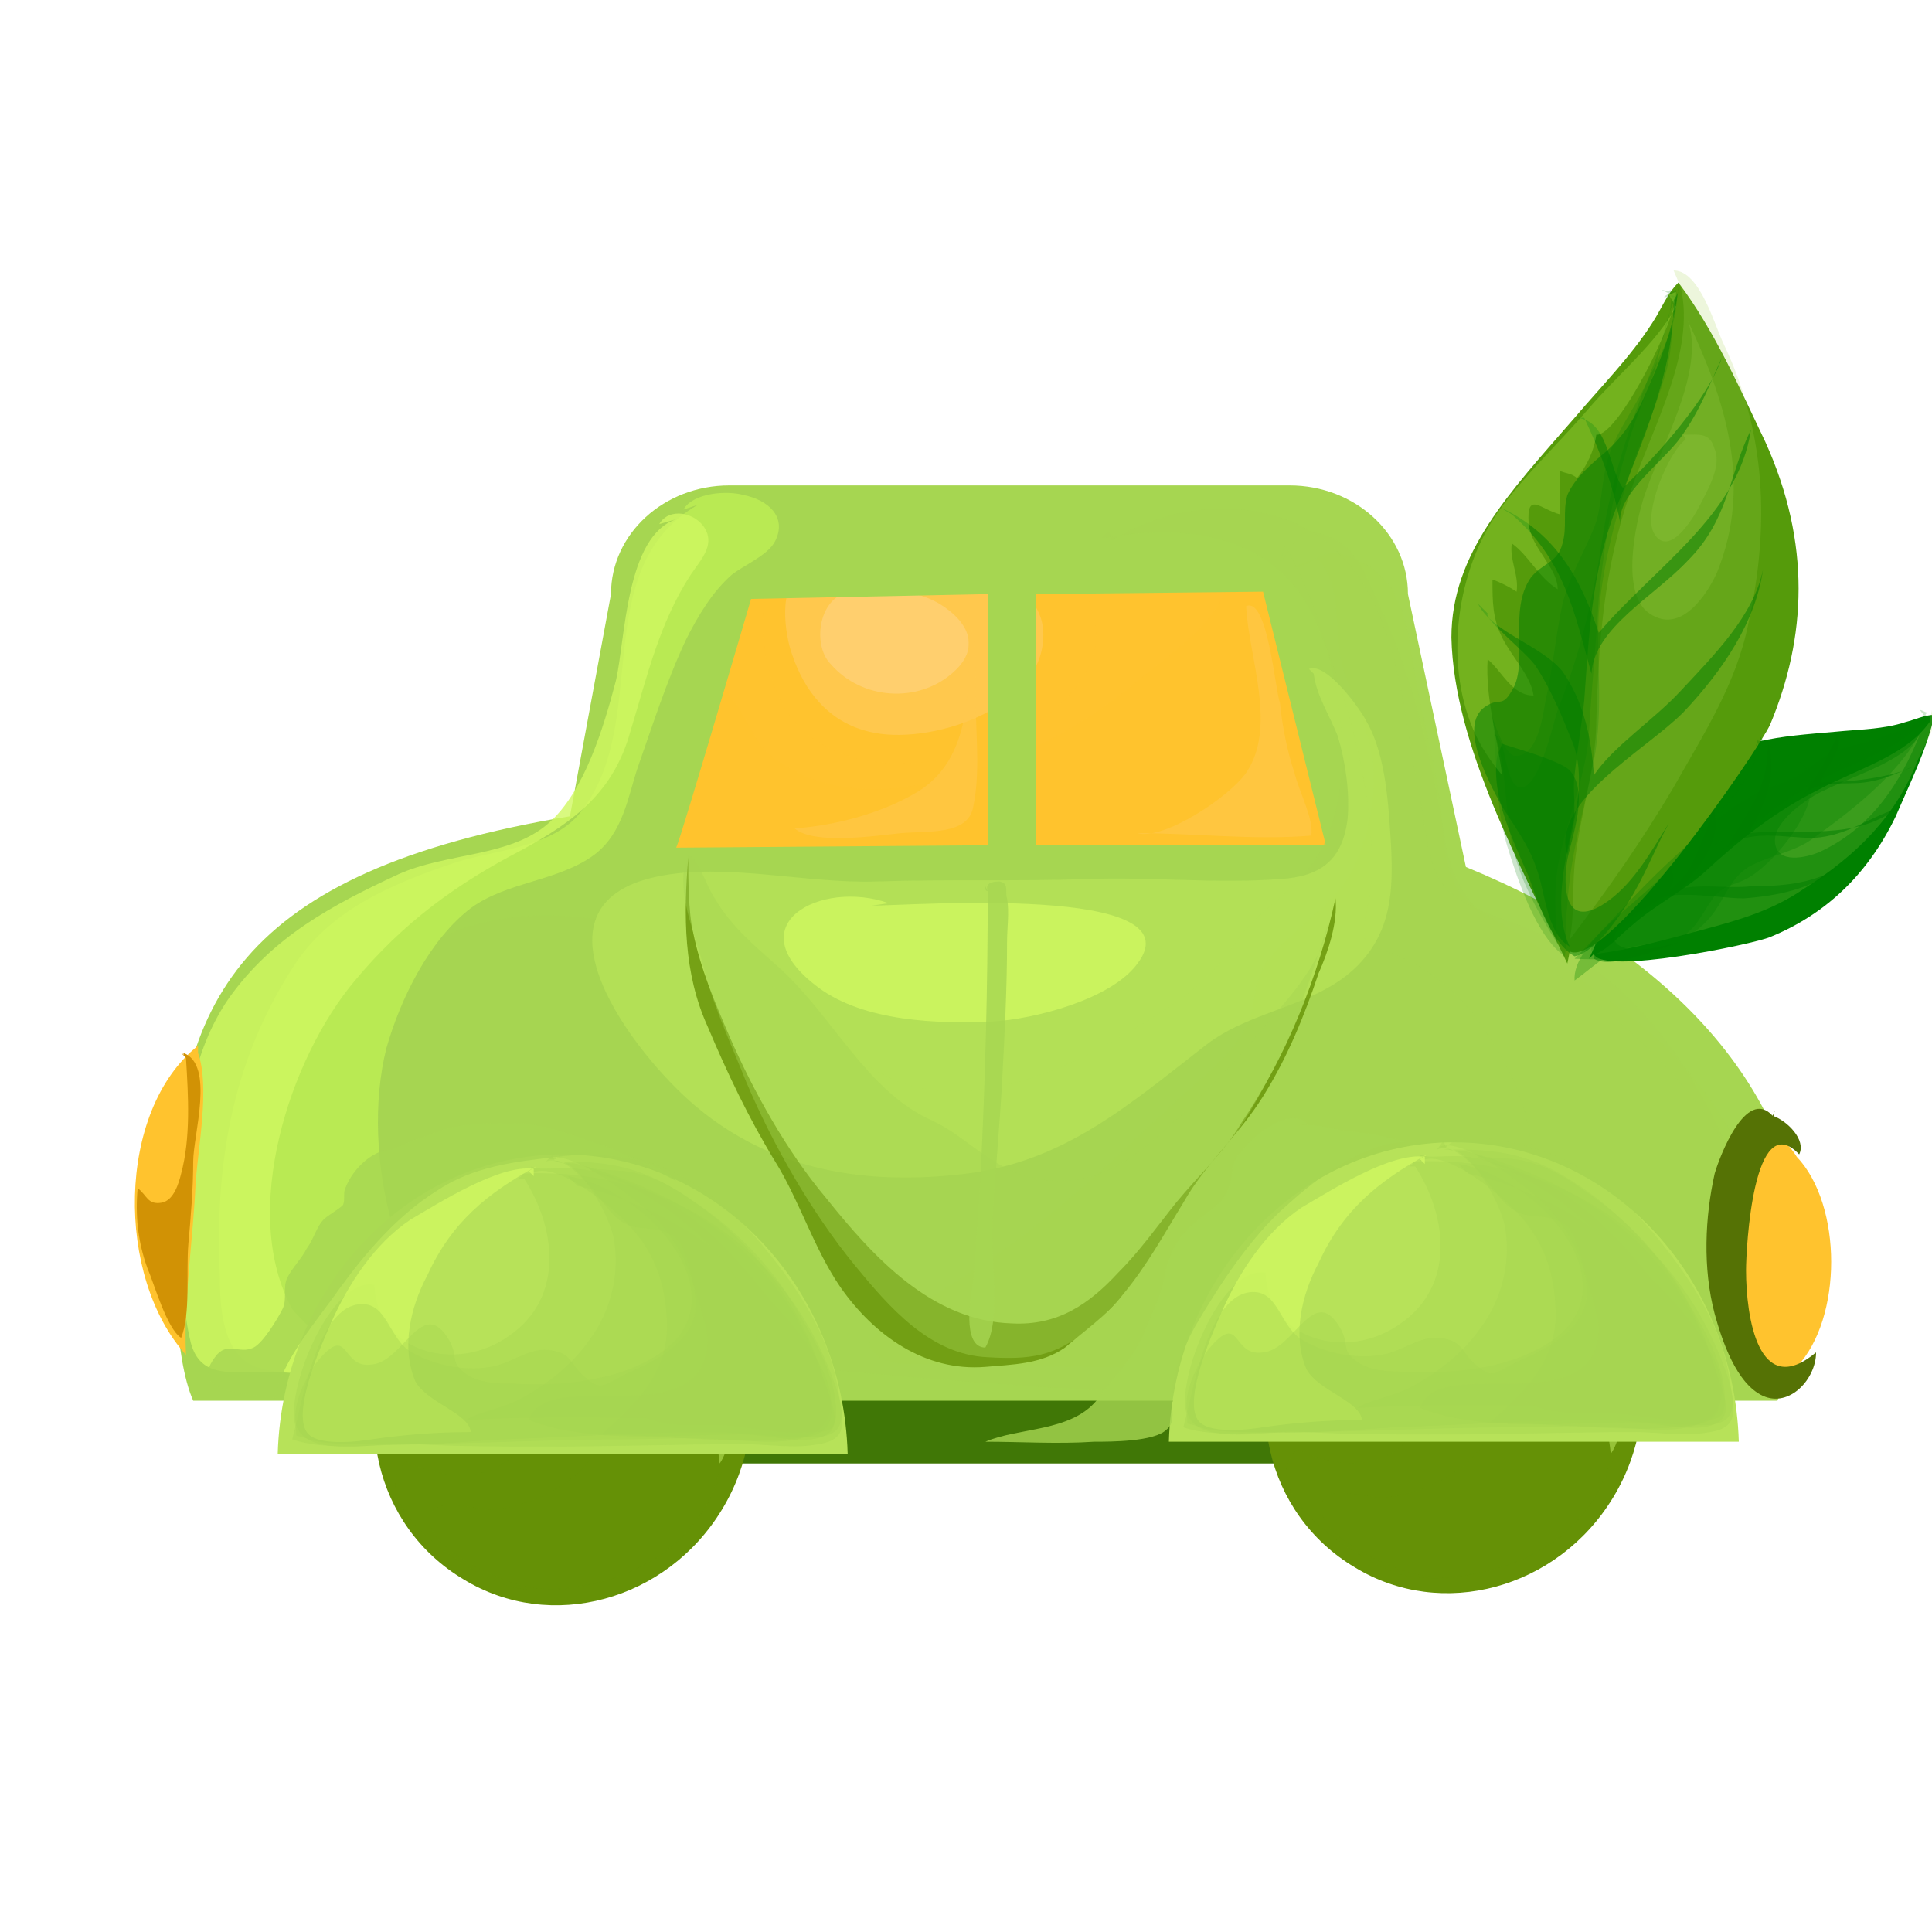 <svg xmlns="http://www.w3.org/2000/svg" xmlns:xlink="http://www.w3.org/1999/xlink" id="l1" x="0px" y="0px" viewBox="0 0 80 80" style="enable-background:new 0 0 80 80;" xml:space="preserve"><style type="text/css">	.st0{fill:#FFC32E;}	.st1{opacity:0.3;fill:#FFC32E;}	.st2{opacity:0.4;fill:#FFC32E;}	.st3{fill:#FFC84D;}	.st4{fill:#FFCF6E;}	.st5{fill:#407706;}	.st6{fill:#A6D651;}	.st7{opacity:0.5;fill:#A6D651;}	.st8{opacity:0.4;fill:#A6D651;}	.st9{opacity:0.8;fill:#BEEF54;}	.st10{opacity:0.8;fill:#CFF761;}	.st11{opacity:0.3;fill:#CFF761;}	.st12{fill:#659106;}	.st13{opacity:0.4;fill:#659106;}	.st14{opacity:0.6;fill:#B7E259;}	.st15{fill:#B7E259;}	.st16{opacity:0.6;fill:#FFC84D;}	.st17{opacity:0.8;fill:#659106;}	.st18{opacity:0.8;fill:#A6D651;}	.st19{fill:#D19205;}	.st20{fill:#557205;}	.st21{fill:#008000;}	.st22{opacity:0.2;fill:#A6D651;}	.st23{opacity:0.2;fill:#007D00;}	.st24{opacity:0.5;fill:#007D00;}	.st25{fill:#559B0B;}	.st26{opacity:0.3;fill:#008000;}	.st27{opacity:0.3;fill:#B7E84B;}</style><g>	<g>		<g>			<path class="st0" d="M56.5,33.1c0,2.5-2,4.5-4.5,4.5H31.3c-2.5,0-4.5-2-4.5-4.5v-5.7c0-2.5,2-4.5,4.5-4.5H52c2.5,0,4.5,2,4.5,4.5    V33.1z"></path>			<path class="st1" d="M50.9,23.6c0.1,1.8-2.6,3.6-3.8,4.6c-2.3,1.9-4.6,3.1-7.4,3.9c-2.7,0.8-5.7,1-8-1c-0.7-0.7-1.4-3.1-2.6-2.9    c-1.3,0.3-1.4,2.5-1.4,3.5c0,1.4,0.1,2.8,1.2,3.8c1.2,1.1,2.9,1.1,4.4,1.1c2,0,3.9,0,5.9-0.1c1.7-0.1,3.4-0.1,5.1-0.1    c1.5,0.1,3.3,0.2,4.7-0.1c2.5-0.5,5.1-1.3,5.8-4c0.6-2.1,0.8-4.8-0.3-6.7C54.1,24.7,52.1,23.2,50.9,23.6L50.9,23.6z"></path>			<path class="st2" d="M32.2,23.8c-0.1-0.1,0-0.2-0.2-0.1c-0.8,1.9-0.4,4.7,1,6.3c1.9,2,5.2,1.9,7.6,1c1.8-0.6,3.9-1.8,4.6-3.7    c0.5-1.2-0.1-1.9-0.2-2.9c2-0.7,5-1,7-0.2c3,1.1,2.8,5.2,2.7,7.9c-0.1,2.7-1.5,5.1-4.4,5.5c-3,0.5-5.9-0.2-8.9,0.1    c-2.8,0.3-5.3,0.2-8,0c-2-0.2-4.2-0.3-5.1-2.4c-1-2.3-1.1-5.7-0.2-8c0.4-1,1.1-1.7,2-2.3c0.4-0.3,1.8-1.2,1.8-1.1L32.2,23.8z"></path>			<path class="st3" d="M33.2,23.8c-1,0.4-0.7,2.5-0.4,3.3c0.5,1.5,1.5,2.8,3.2,3.2c2.4,0.6,7.1-0.9,7.2-3.9c0.1-2.5-3.2-2.9-5-3    c-0.9-0.1-4.6-0.6-5.1,0.4H33.2z"></path>			<path class="st4" d="M35.3,24.5c-1.4,0.1-1.7,2.2-0.9,3c1.3,1.5,3.6,1.6,5,0.4c1.2-1,0.8-2.1-0.5-2.9c-1.4-0.8-2.5-0.4-3.9-0.3    L35.3,24.5z"></path>		</g>		<path class="st5" d="M64.1,56.1c0,2.5-2,4.5-4.5,4.5H23.8c-2.5,0-4.5-2-4.5-4.5v-6.3c0-2.5,2-4.5,4.5-4.5h35.8   c2.5,0,4.5,2,4.5,4.5V56.1z"></path>		<path class="st6" d="M60.7,35.9l-2.4-11.3c0-2.5-2.2-4.5-4.9-4.5H30.2c-2.7,0-4.9,2-4.9,4.5l-1.7,9.2C9.8,36.1,7.2,41.6,7.2,50.3   c0,2,0,5.9,0.8,7.7h65.6c0.7-1.8,1.1-3.7,1.1-5.6C74.6,45.1,69,39.3,60.7,35.9z M31.1,24.8l9.8-0.2v10.4L28,35.1   C28.2,34.7,31.1,24.8,31.1,24.8z M42.9,35V24.6l9.4-0.1L54.9,35L42.9,35z"></path>		<path class="st7" d="M54.5,23.1c0.9,0.9,0.8,2.1,0.9,3.3c0.1,1.6,0.8,2.6,1.2,4c0.6,1.8,0.2,4.1-0.7,5.8c-0.9,1.5-2.5,2.3-3.5,3.7   c-0.5,0.8-0.4,1.6-0.7,2.4c-0.5,1.2-1.8,2.2-2.8,3.1c-2.6,2.4-5,4.8-8,6.8c-1.3,0.9-2.7,1.7-4,2.6c-0.8,0.6-1.3,0.8-0.5,1.4   c0.8,0.5,2.6,0.2,3.5,0.3c1.5,0,2.9,0.1,4.4,0.1c2.8,0,5.6,0.2,8.4,0.2c4.5,0,8.9-0.1,13.4-0.3c3.6-0.2,6.9-0.6,7-4.9   c0.1-3.5-3.1-7.7-5.8-9.7c-1.4-1-2.8-2.1-4.2-3.1c-0.8-0.5-2-1.1-2.6-1.8c-0.8-1-0.7-2.8-0.9-4c-0.3-1.9-0.8-3.7-1.1-5.6   c-0.2-1.3-0.4-2.9-1.6-3.8c-0.4-0.3-1.2-0.7-1.7-0.7c-0.7,0-1,0.6-1.7,0.6L54.5,23.1z"></path>		<path class="st8" d="M53.2,22.6C55.2,26,57,33,53.9,36.3c-1,1.1-2,1.6-2.8,2.8c-1,1.6-2.9,2.8-4.5,3.7c-2.5,1.5-5.8,2.9-8.7,2.2   c-2.4-0.6-3.3-2.3-5.1-3.6c-3.7-2.8-10.1-4.7-14.5-2.6c-4.1,2-9.9,8.7-6.2,13.3c2.2,2.8,7.1,2.9,10.3,3.1   c4.3,0.4,8.5,1.2,12.8,1.6c7.6,0.7,15.3,1.2,23,0.8c4.2-0.2,10.8,0,13.5-4c2.7-4.1-2.1-9.1-4.9-11.5c-2.5-2.2-6.3-3.6-6.9-7   c-0.6-3.5-1.3-6.9-2.8-10.1c-0.5-1-0.8-2.2-1.9-2.7c-1.6-0.8-1.5,0.3-2.2,1L53.2,22.6z"></path>		<path class="st8" d="M45.6,22.3c3.6-0.7,7.4-0.1,8.9,3.5c1.3,3,2.4,7.1,2.3,10.4c0,0.7-0.2,1.4-0.3,2c0,1-0.1,0.8,0.9,1.2   c2.6,0.9,4,2.8,5.2,5.2c1,2.1,1,4.1,0.6,6.4c-0.3,1.7-1.4,2.6-1.9,4c0,0.1-0.3,0.3-0.4,0.4c0.8,1,3.7,0.8,4.9,0.9   c1.3,0.1,2.8,0.4,4.1,0.1c4.3-0.7,2.7-6.8,1.4-9.4c-1.8-3.8-4-6.5-7.7-8.4c-1-0.5-2.8-0.9-3.6-1.7c-0.9-0.8-1-2.8-1.2-3.9   c-0.8-3.7-0.8-8.4-4.2-10.8c-2.5-1.7-6.1-1.4-8.6,0.2c0-0.1,0-0.3-0.1-0.4L45.6,22.3z"></path>		<path class="st9" d="M28.9,20.9c-4.7,2.7-1.8,9.2-5,12.9c-1.2,1.3-3.4,1.4-5,1.9c-2.7,0.9-5.3,2-6.8,4.4c-2.5,3.9-3.2,8.1-3,12.7   c0,1.3,0.1,3.3,1.5,3.8c1.3,0.5,3.5,0.1,4.9,0.1c1.6,0,3.3-0.1,4.8,0.2c-3.9-2.6-5.4-9.1-4.3-13.5c0.6-2.1,1.8-4.5,3.5-5.8   c1.5-1.1,3.6-1.1,5.1-2.2c1.2-0.9,1.4-2.4,1.8-3.6c0.6-1.7,1.2-3.6,2-5.3c0.5-1,1.1-2,1.9-2.7c0.5-0.4,1.5-0.8,1.8-1.4   c0.5-1-0.3-1.7-1.3-1.9c-0.7-0.2-2.1-0.1-2.5,0.6L28.9,20.9z"></path>		<path class="st10" d="M28,21.5c-2.1,0.7-2.1,5-2.5,6.7c-0.5,1.9-1.3,4.6-2.8,5.9c-1.6,1.4-4.2,1.2-6.2,2.1c-2.8,1.3-5.2,2.6-7,5.1   c-1.6,2.3-1.9,5.1-1.9,7.8c0,2.1-0.2,4.5,0.3,6.5c0.4,1.5,1.7,1.2,3.2,1.2c0.7,0,2.2,0.3,2.4-0.7c0.1-0.5-1.1-1.5-1.4-1.9   c-2.2-4-0.1-10.4,2.6-13.6c2-2.4,4.2-4,6.9-5.4c2.2-1.2,3.8-2.4,4.5-4.9c0.7-2.3,1.2-4.5,2.5-6.5c0.4-0.6,1-1.2,0.6-1.9   c-0.4-0.7-1.5-0.9-1.9-0.2L28,21.5z"></path>		<path class="st11" d="M54.4,27.9c0.1,0.9,0.7,1.8,1,2.6c0.3,1,0.5,2.3,0.4,3.4c-0.2,1.7-1.1,2.4-2.8,2.5c-2.7,0.2-5.3-0.1-8,0   c-2.9,0.1-5.8,0-8.7,0.1c-2.9,0.1-6.3-0.8-9.1-0.2c-5.7,1.2-0.9,7.4,1.6,9.5c3.2,2.7,7.1,3.3,11.2,2.8c4.1-0.5,6.8-2.9,9.9-5.3   c1.9-1.5,4.6-1.6,6.3-3.3c1.4-1.4,1.5-3.1,1.4-5c-0.1-1.6-0.2-3.7-1-5.1c-0.3-0.6-1.7-2.5-2.4-2.2L54.4,27.9z"></path>		<path class="st10" d="M36.8,37.4c-2.8-1-6.4,0.9-2.9,3.5c1.9,1.4,4.9,1.5,7.2,1.4c1.7-0.1,4.9-0.9,6-2.4c2.5-3.3-9.4-2.4-11-2.4   L36.8,37.4z"></path>		<g>			<g>				<path class="st12" d="M27.4,51.7c3.7,2.2,4.8,7,2.5,10.8c-2.3,3.8-7.1,5.1-10.7,2.9c-3.7-2.2-4.8-7-2.5-10.8     C18.9,50.8,23.7,49.5,27.4,51.7z"></path>				<path class="st13" d="M20,52.4c1.3-1,3.1,1.4,3.9,2.2c1.5,1.5,1.8,4.3,0.4,6c-0.8,1-2.5,1.8-3.8,1.9c-0.8,0.1-2.6-0.7-2.7,0.4     c-0.1,1,2,2.1,2.8,2.4c1.3,0.6,2.4,0.6,3.8,0.3c2.7-0.5,5.1-2.4,5.5-5.3c0.5-3.2-0.3-5.9-3.2-7.5c-2.4-1.4-4.3-0.9-6.7-0.2     L20,52.4z"></path>				<path class="st13" d="M17.5,53.8c2.4-0.3,4.9,2,4.6,4.5c-0.4,3-3.1,3.3-5.3,2.2c-1.9,1.9,2.9,4.8,4.3,5.2     c2.2,0.5,5.1-0.3,6.8-1.7c3.8-3.4,3-10.4-1.8-12.2c-1.4-0.5-3.2-0.7-4.6-0.1c-1.2,0.5-3.1,1.2-4,2.1L17.5,53.8z"></path>				<path class="st14" d="M20,52.9c0,0.2,0.7,0.9,1.1,0.9c0.7,0,1-0.7,1.6-0.8c0.9-0.1,2.4,0.5,3.2,0.9c2.4,1.5,3.6,3.9,3.9,6.7     c0.9-1.3,0.2-4-0.5-5.3c-0.6-1.2-1.7-2.1-2.9-2.8c-1.9-1.2-5.7-1.8-6.9,0.7L20,52.9z"></path>			</g>			<g>				<g>					<path class="st15" d="M35.1,60.2c-0.2-6.9-5.4-12.4-11.8-12.4c-6.4,0-11.6,5.5-11.8,12.4H35.1z"></path>					<path class="st8" d="M22.9,48.1c1-0.3,2.3,2.2,2.5,3.1c0.3,1.5-0.1,3.1-1,4.3c-0.7,1-1.7,1.8-2.8,2.4c-0.7,0.4-1.9,0.6-2.3,0.9      c3.4-0.2,7.1-0.1,10.5,0c1,0,2.8,0.7,3.8,0.4c1.1-0.3,0.7-1.4,0.4-2.4c-0.8-2.6-2.6-5-4.8-6.7c-1.9-1.4-3.2-2-5.7-2      c-0.2,0-0.5,0-0.7,0H22.9z"></path>					<path class="st8" d="M21.7,48.8c1.3,2,1.7,4.9-0.6,6.5c-2.2,1.6-5.5,0.7-5.6-2.1c-1.8-0.3-3.6,4.2-3.3,5.7      c0.2,0.8-0.2,0.4,0.6,0.7c0.6,0.2,1.8,0.2,2.5,0.2c1.9,0.1,3.7-0.1,5.5-0.2c2.8-0.1,5.7-0.3,8.5-0.3c1.4,0,2.6,0.2,4,0.2      c1.4,0.1,1.8-0.4,1.4-1.8c-1.9-5.9-7-9.4-13.1-9.1c0,0.2-0.1,0.1-0.1,0.2H21.7z"></path>					<path class="st8" d="M22,48.6c0.9-0.6,3.1,1.2,3.7,1.8c1.2,1.1,1.8,2.4,1.9,4.1c0.2,2.2-1.2,3.6-2.7,4.9c2.7,0,5.8,0.5,8.5,0.1      c2.5-0.4-0.2-4-1.1-5.1c-1.5-2-3.2-4-5.5-5.1c-0.9-0.4-1.9-0.8-2.9-0.9c-0.6-0.1-1.6,0.1-1.9-0.1L22,48.6z"></path>					<path class="st10" d="M22.1,48.7c0-0.1,0-0.2,0-0.3c-1.4-0.2-3.9,1.4-5.1,2.1c-1.5,1-2.6,2.7-3.3,4.3c-0.4,0.9-1.6,3.6-1,4.5      c0.4,0.6,2.1,0.4,2.7,0.3c1.4-0.2,2.7-0.3,4.1-0.3c-0.1-0.8-1.8-1.2-2.3-2.1c-0.6-1.4-0.2-3.1,0.5-4.4c1-2.2,2.5-3.4,4.5-4.5      c-0.1,0.1-0.2,0.1-0.3,0.2L22.1,48.7z"></path>					<path class="st8" d="M23.5,48.7c3.3,0.5,7.6,5.3,3.4,7.6c-1.6,0.9-3.8,1.1-5.6,1c-0.6,0-1.4,0-2-0.4c-0.7-0.5-0.3-0.7-0.7-1.4      c-1.1-1.9-1.9,0.9-3.2,1c-1.3,0.2-0.9-1.7-2.2-0.2c-0.5,0.6-1.2,2-0.9,2.8c0.5,1.2,3,0.7,4.1,0.7c3.1,0,6.2-0.2,9.4-0.2      c1.3,0,2.7-0.1,4,0c1.1,0,3.1,0.4,4.1-0.4c1.9-1.7-2-5.4-3.3-6.6c-1.8-1.7-4.4-3-6.7-3.5L23.5,48.7z"></path>					<path class="st8" d="M24.5,48.5c2.7,0.7,7.6,4.4,6.7,7.8c-0.6,2.5-4.5,0.5-5,2.1c0.9,0.7,2.2,0.6,3.3,0.6      c1.3,0,2.6,0.4,3.9,0.3c1,0,1.3,0,1.2-1.2c-0.1-1.2-0.8-2.5-1.4-3.5c-1-1.9-2.6-3.6-4.4-4.8c-0.7-0.5-1.5-1-2.4-1.2      c-0.6-0.2-1.8-0.1-2.1-0.3L24.5,48.5z"></path>					<path class="st8" d="M22.6,48.1c1-0.4,2.2,1.6,2.8,2.2c0.9,0.9,1.6,0.3,2.5,0.9c0.6,0.4,0.8,2.2,1.1,2.9      c0.2,0.8,0.5,1.4,0.1,2.4c-1.2,2.5-6.5,0.2-7.2,2.3c2.5,1,6.1,0.6,8.8,0.6c0.9,0,2,0.3,2.9,0.2c1.5-0.2,0.9-1.3,0.5-2.5      c-1.6-4.9-5.4-7.6-10.2-8.9c-0.5-0.1-1,0.1-1-0.4L22.6,48.1z"></path>				</g>				<path class="st8" d="M22.7,48c0.9-0.5,3.7,1.7,4.4,2.4c1,1,2.2,3.2,1.5,4.5c-0.5,1-1.8,1.6-2.7,2c-1,0.5-1,0.7-1.7,0.1     c-0.6-0.5-0.5-1-1.5-1.1c-0.8-0.1-1.6,0.6-2.4,0.7c-1.1,0.2-2.5-0.1-3.4-0.7C16.1,55.3,16,54,15,54c-1.9,0-2.5,4.2-2.9,5.6     c1.4,0.5,3.6,0.2,5.1,0.2c1.8,0.1,3.6,0.1,5.5,0.1c2.7,0,5.5-0.1,8.1-0.1c1,0,2.1,0.2,3.1,0c1.3-0.2,1-1,0.8-2.3     c-0.4-2.3-1.7-4.2-3.1-5.9c-1.1-1.3-2.4-2.5-4-3.2c-0.8-0.4-4-1.3-4.6-0.4H22.7z"></path>			</g>		</g>		<g>			<g>				<path class="st12" d="M64.3,51.2c3.7,2.2,4.8,7,2.5,10.8c-2.3,3.8-7.1,5.1-10.7,2.9c-3.7-2.2-4.8-7-2.5-10.8     C55.8,50.3,60.6,49,64.3,51.2z"></path>				<path class="st13" d="M56.9,51.9c1.3-1,3.1,1.4,3.9,2.2c1.5,1.5,1.8,4.3,0.4,6c-0.8,1-2.5,1.8-3.8,1.9c-0.8,0.1-2.6-0.7-2.7,0.4     c-0.1,1,2,2.1,2.8,2.4c1.3,0.6,2.4,0.6,3.8,0.3c2.7-0.5,5.1-2.4,5.5-5.3c0.5-3.2-0.3-5.9-3.2-7.5c-2.4-1.4-4.3-0.9-6.7-0.2     L56.9,51.9z"></path>				<path class="st13" d="M54.4,53.3c2.4-0.3,4.9,2,4.6,4.5c-0.4,3-3.1,3.3-5.3,2.2c-1.9,1.9,2.9,4.8,4.3,5.2     c2.2,0.5,5.1-0.3,6.8-1.7c3.8-3.4,3-10.4-1.8-12.2c-1.4-0.5-3.2-0.7-4.6-0.1c-1.2,0.5-3.1,1.2-4,2.1L54.4,53.3z"></path>				<path class="st14" d="M56.9,52.5c0,0.2,0.7,0.9,1.1,0.9c0.7,0,1-0.7,1.6-0.8c0.9-0.1,2.4,0.5,3.2,0.9c2.4,1.5,3.6,3.9,3.9,6.7     c0.9-1.3,0.2-4-0.5-5.3c-0.6-1.2-1.7-2.1-2.9-2.8c-1.9-1.2-5.7-1.8-6.9,0.7L56.9,52.5z"></path>			</g>			<g>				<g>					<path class="st15" d="M72,59.7c-0.2-6.9-5.4-12.4-11.8-12.4c-6.4,0-11.6,5.5-11.8,12.4H72z"></path>					<path class="st8" d="M59.8,47.6c1-0.3,2.3,2.2,2.5,3.1c0.3,1.5-0.1,3.1-1,4.3c-0.7,1-1.7,1.8-2.8,2.4c-0.7,0.4-1.9,0.6-2.3,0.9      c3.4-0.2,7.1-0.1,10.5,0c1,0,2.8,0.7,3.8,0.4c1.1-0.3,0.7-1.4,0.4-2.4c-0.8-2.6-2.6-5-4.8-6.7c-1.9-1.4-3.2-2-5.7-2      c-0.2,0-0.5,0-0.7,0H59.8z"></path>					<path class="st8" d="M58.6,48.3c1.3,2,1.7,4.9-0.6,6.5c-2.2,1.6-5.5,0.7-5.6-2.1c-1.8-0.3-3.6,4.2-3.3,5.7      c0.2,0.8-0.2,0.4,0.6,0.7c0.6,0.2,1.8,0.2,2.5,0.2c1.9,0.1,3.7-0.1,5.5-0.2c2.8-0.1,5.7-0.3,8.5-0.3c1.4,0,2.6,0.2,4,0.2      c1.4,0.1,1.8-0.4,1.4-1.8c-1.9-5.9-7-9.4-13.1-9.1c0,0.2-0.1,0.1-0.1,0.2H58.6z"></path>					<path class="st8" d="M58.8,48.1c0.9-0.6,3.1,1.2,3.7,1.8c1.2,1.1,1.8,2.4,1.9,4.1c0.2,2.2-1.2,3.6-2.7,4.9      c2.7,0,5.8,0.5,8.5,0.1c2.5-0.4-0.2-4-1.1-5.1c-1.5-2-3.2-4-5.5-5.1c-0.9-0.4-1.9-0.8-2.9-0.9c-0.6-0.1-1.6,0.1-1.9-0.1      L58.8,48.1z"></path>					<path class="st10" d="M59,48.2c0-0.1,0-0.2,0-0.3c-1.4-0.2-3.9,1.4-5.1,2.1c-1.5,1-2.6,2.7-3.3,4.3c-0.4,0.9-1.6,3.6-1,4.5      c0.4,0.6,2.1,0.4,2.7,0.3c1.4-0.2,2.7-0.3,4.1-0.3c-0.1-0.8-1.8-1.2-2.3-2.1c-0.6-1.4-0.2-3.1,0.5-4.4c1-2.2,2.5-3.4,4.5-4.5      c-0.1,0.1-0.2,0.1-0.3,0.2L59,48.2z"></path>					<path class="st8" d="M60.4,48.2c3.3,0.5,7.6,5.3,3.4,7.6c-1.6,0.9-3.8,1.1-5.6,1c-0.6,0-1.4,0-2-0.4c-0.7-0.5-0.3-0.7-0.7-1.4      c-1.1-1.9-1.9,0.9-3.2,1c-1.3,0.2-0.9-1.7-2.2-0.2c-0.5,0.6-1.2,2-0.9,2.8c0.5,1.2,3,0.7,4.1,0.7c3.1,0,6.2-0.2,9.4-0.2      c1.3,0,2.7-0.1,4,0c1.1,0,3.1,0.4,4.1-0.4c1.9-1.7-2-5.4-3.3-6.6c-1.8-1.7-4.4-3-6.7-3.5L60.4,48.2z"></path>					<path class="st8" d="M61.3,48c2.7,0.8,7.6,4.4,6.7,7.8c-0.6,2.5-4.5,0.5-5,2.1c0.9,0.7,2.2,0.6,3.3,0.6c1.3,0,2.6,0.4,3.9,0.3      c1,0,1.3,0,1.2-1.2c-0.1-1.2-0.8-2.5-1.4-3.5c-1-1.9-2.6-3.6-4.4-4.8c-0.7-0.5-1.5-1-2.4-1.2c-0.6-0.2-1.8-0.1-2.1-0.3L61.3,48      z"></path>					<path class="st8" d="M59.5,47.6c1-0.4,2.2,1.6,2.8,2.2c0.9,0.9,1.6,0.3,2.5,0.9c0.6,0.4,0.8,2.2,1.1,2.9      c0.2,0.8,0.5,1.4,0.1,2.4c-1.2,2.5-6.5,0.2-7.2,2.3c2.5,1,6.1,0.6,8.8,0.6c0.9,0,2,0.3,2.9,0.2c1.5-0.2,0.9-1.3,0.5-2.5      c-1.6-4.9-5.4-7.6-10.2-8.9c-0.5-0.1-1,0.1-1-0.5L59.5,47.6z"></path>				</g>				<path class="st8" d="M59.6,47.5c0.9-0.5,3.7,1.7,4.4,2.4c1,1,2.2,3.2,1.5,4.5c-0.5,1-1.8,1.6-2.7,2c-1,0.5-1,0.7-1.7,0.1     c-0.6-0.5-0.5-1-1.5-1.1c-0.8-0.1-1.6,0.6-2.4,0.7c-1.1,0.2-2.5-0.1-3.4-0.7c-0.8-0.6-0.9-1.9-1.9-1.9c-1.9,0-2.5,4.2-2.9,5.6     c1.4,0.5,3.6,0.1,5.1,0.2c1.8,0.1,3.6,0.1,5.5,0.1c2.7,0,5.5-0.1,8.1-0.1c1,0,2.1,0.2,3.1,0c1.3-0.2,1-1,0.8-2.3     c-0.4-2.3-1.7-4.2-3.1-5.9c-1.1-1.3-2.4-2.5-4-3.2c-0.8-0.4-4-1.3-4.6-0.4H59.6z"></path>			</g>		</g>		<path class="st16" d="M51.6,25.1c0.1,2.1,1.3,5,0,6.9c-0.7,1-3.4,2.8-4.5,2.5c2.4,0,4.8,0.3,7.2,0.1c0.1-0.7-0.5-1.8-0.7-2.6   c-0.3-0.9-0.5-1.9-0.6-2.9C52.8,28.6,52.5,24.7,51.6,25.1L51.6,25.1z"></path>		<path class="st16" d="M40.1,25.7c0,2.5,0.3,5.8-2.3,7.2c-1.4,0.8-3.3,1.3-4.9,1.4c0.8,0.7,3.4,0.3,4.4,0.2c1.1-0.1,2.8,0.1,3-1.1   c0.3-1.4,0.1-3,0.1-4.5c0-1.4,0.1-2.2-0.4-3.5V25.7z"></path>		<path class="st17" d="M28.5,35.8c0,0.4,0,2,0.2,2.8c0.3,1.5,0.9,2.9,1.5,4.3c1,2.3,2.4,4.8,4,6.7c2,2.5,4.4,5.1,7.7,5.2   c1.9,0.1,3.2-0.8,4.4-2.1c0.9-0.9,1.6-1.9,2.4-2.9c0.9-1.1,2-2.1,2.7-3.3c1.9-2.8,3.2-6.1,3.9-9.3c0.1,1-0.3,2.2-0.7,3.1   c-0.6,1.8-1.3,3.5-2.3,5.1c-1,1.6-2.4,2.8-3.3,4.4c-0.8,1.3-1.5,2.6-2.5,3.8c-0.7,0.9-1.6,1.5-2.4,2.2c-1,0.7-2.2,0.7-3.3,0.8   c-2.5,0.2-4.6-1.3-6-3.3c-1.1-1.6-1.7-3.6-2.7-5.2c-1.1-1.8-2-3.7-2.8-5.6c-1-2.2-1-4.6-0.8-7V35.8z"></path>		<path class="st8" d="M28.3,36.2c-0.1,1.3,0.6,2.8,0.9,4.1c0.4,1.5,1.1,3,1.7,4.5c1.1,2.6,2.7,5.4,4.5,7.6c1.4,1.7,3.1,3.7,5.5,3.8   c1.7,0.1,2.8,0,4.2-1.2c2.5-2.1,4-5.2,5.9-7.8c1.9-2.7,3.1-6,4-9c-0.2,1.7-1.9,3.4-2.9,4.6c-1.4,1.7-3,3.3-4.7,4.7   c-1.5,1.2-3.2,1.8-5.2,1.1c-1.4-0.5-2.3-1.6-3.6-2.2c-2.7-1.2-4.1-4.3-6.3-6.3c-1-0.9-2-1.7-2.7-2.9c-0.3-0.4-0.7-1.7-1.1-1.8   L28.3,36.2z"></path>		<path class="st18" d="M40.9,36.9c0,3.9-0.1,7.9-0.3,11.8c-0.1,1.5-0.2,2.9-0.3,4.3c-0.1,0.6-0.5,2.8,0.5,2.8   c0.7-1.2,0.2-3.8,0.3-5.2c0.1-2,0.3-4,0.4-5.9c0.1-1.9,0.2-3.8,0.2-5.7c0-0.6,0.1-1.2,0-1.8c-0.1-0.3,0.1-0.6-0.3-0.7   C41,36.5,40.8,36.6,40.9,36.9c-0.1,0-0.1-0.1-0.1-0.2L40.9,36.9z"></path>		<path class="st0" d="M8.2,43.3C4.8,46,4.8,52.9,7.7,56.1C7.6,53.8,8,51.3,8.1,49c0.1-1.5,0.6-4,0.1-5.4L8.2,43.3z"></path>		<path class="st19" d="M7.7,43.8c0.1,1.6,0.2,3.3-0.2,4.8c-0.1,0.4-0.3,1.1-0.8,1.2c-0.6,0.1-0.6-0.3-1-0.6c-0.1,1.1,0,2.2,0.4,3.3   c0.3,0.7,0.8,2.5,1.4,2.9c0.4-1,0.2-2.7,0.3-3.9c0.1-1.1,0.2-2.3,0.2-3.4c0-1.1,0.9-4-0.4-4.5c0,0.2,0,0-0.1,0L7.7,43.8z"></path>		<path class="st0" d="M73,47.1c-0.1-0.1-0.6,0.7-0.8,1c-0.3,0.6-0.4,1.4-0.5,2.1c-0.2,1.1-0.3,2.7,0,3.8c0.3,1.2,1.4,3.9,2.7,2.6   c1.9-2,1.9-6.7,0-8.7C74.1,47.4,73.5,46.8,73,47.1L73,47.1z"></path>		<path class="st20" d="M73.4,46.2c-1.1-1.2-2.2,1.7-2.4,2.4c-0.4,1.8-0.5,3.9,0,5.8c0.3,1.1,0.9,2.9,2,3.4c1.1,0.5,2.2-0.7,2.2-1.8   c-2.4,2-2.9-1.5-2.9-3.4c0-0.9,0.3-6.8,2.2-4.8C74.8,47.2,74,46.4,73.4,46.2c0.1,0.1,0-0.1,0.1-0.2L73.4,46.2z"></path>		<path class="st18" d="M16.4,47.6c-0.9-0.1-1.8,0.8-2.1,1.6c-0.1,0.2,0,0.5-0.1,0.7c-0.2,0.2-0.6,0.4-0.8,0.6   c-0.3,0.3-0.4,0.8-0.7,1.2c-0.2,0.4-0.6,0.8-0.8,1.2c-0.2,0.4,0,0.9-0.2,1.3c-0.2,0.4-0.8,1.4-1.2,1.6c-0.6,0.3-1.1-0.3-1.6,0.4   c-1.2,1.6,1.7,1.5,2.5,1.7c0.2-1.5,1.8-3.3,2.7-4.6c1.1-1.5,2.4-3,4-4c1.5-1,3.2-1.2,5-1.4c1.4-0.2,3.9-0.1,4.9,1   c-1.2-0.6-2.1-1.2-3.4-1.6c-1.2-0.4-2.1-0.8-3.4-0.8c-1.1,0-2.2,0-3.2,0.4c-0.5,0.2-2.2,0.7-2.3,1.2L16.4,47.6z"></path>		<path class="st18" d="M54.1,46.5c-0.8-0.7-2.3,0.6-2.8,1.3c-0.4,0.5-0.2,0.8-0.4,1.3c-0.2,0.6-0.4,0.7-0.9,1.1   c-1.2,0.9-1.5,1.4-1.8,2.7c-0.1,0.7-0.5,1.5-0.8,2.2C47.1,56,46,57.2,45.4,58c-1.1,1.3-3.2,1.1-4.6,1.7c1.5,0,3,0.1,4.5,0   c0.7,0,2.5,0,3-0.5c0.4-0.3,0.2-0.9,0.2-1.5c0.1-0.9,0.5-1.9,1-2.8c1-1.7,2.3-3.7,3.8-5c1.2-1.1,3.2-2.6,4.9-2.6   c-0.8-0.3-1.8-0.4-2.6-0.5c-0.6-0.1-1.2-0.3-1.8-0.2L54.1,46.5z"></path>	</g>	<g>		<g>			<g>				<path class="st21" d="M65.8,39.7c1.1-2.4,2.3-5.7,4.3-7.6c1.6-1.5,3.6-1.6,5.9-1.8c1-0.1,2-0.1,2.9-0.4c0.4-0.1,0.8-0.3,1.2-0.3     c-0.3,1.4-1,2.8-1.6,4.2c-1.2,2.5-3,4.1-5.2,5c-0.7,0.3-7,1.6-7.3,0.7L65.8,39.7z"></path>				<path class="st22" d="M79.9,29.9c-1,1.4-2.9,1.9-4.6,2.8c-1.8,0.9-3.3,2.1-4.7,3.4c-0.9,0.8-2.1,1.4-3,2.2     c-0.5,0.4-0.9,0.9-1.5,1.2c1.5-0.2,2.9-0.6,4.4-1c1.5-0.4,2.9-0.8,4.2-1.7c2.2-1.4,3.8-3,4.7-5.3c0.2-0.5,1-1.7,0.6-2.1     L79.9,29.9z"></path>				<path class="st23" d="M79.8,29.8c-0.6,0.4-1,0.9-1.7,1.2c-0.6,0.3-1.1,0.6-1.7,0.8c-1.3,0.6-2.5,1.3-3.6,2.2     c-1,0.8-1.7,1.8-2.8,2.5c-1,0.7-2.1,1.3-3.1,2.1c-0.3,0.3-0.6,0.6-1,0.8c-0.1-0.8,0.7-2.2,1.2-2.9c0.6-0.9,1.4-1.7,2.1-2.5     c-0.1,0.2-0.5,0.8-0.4,1c0.3,0.5,1.2-0.3,1.5-0.5c0.7-0.5,1.3-1,2-1.4c0.6-0.4,1.4-0.6,2-0.9c0.6-0.3,1-0.8,1.7-1.1     c0.5-0.2,1.1-0.3,1.7-0.5c0.8-0.3,1.7-0.5,2.1-1.1c-0.1,0-0.2-0.1-0.3-0.1L79.8,29.8z"></path>				<path class="st22" d="M79.5,30.4c-0.6,1.1-2.7,1.7-3.9,2.3c-0.7,0.3-2.2,1.3-2.1,2.2c0.1,0.9,1.3,0.6,1.8,0.4     C77.5,34.3,78.7,32.4,79.5,30.4L79.5,30.4z"></path>				<path class="st23" d="M79.8,29.8c-0.6,0.2-1.2,0.7-1.7,1c-0.6,0.3-1.3,0.6-2,0.9C75,32.3,74,33.1,73,33.8     c-0.9,0.7-1.7,1.4-2.6,2.2c-0.8,0.7-1.8,1.1-2.7,1.7c-0.7,0.4-1.2,1-1.7,1.6c0.3-0.9,0.6-1.7,1.2-2.5c0.5-0.7,1.3-1.4,1.7-2.1     c0,0.3-0.8,1-0.6,1.3c0.2,0.4,1.7-0.5,2-0.7c1.5-0.7,2.7-1.4,4-2.4c1-0.7,2.1-1.2,3.2-1.8c0.7-0.4,1.9-0.8,2.4-1.4     c-0.1,0-0.1-0.1-0.2-0.1L79.8,29.8z"></path>				<path class="st24" d="M71,32.3c-0.2,0-0.1,1.4-0.2,1.7c-0.2,0.6-0.5,1.3-0.8,1.9c-0.5,0.9-1.4,1.3-2.2,1.9     c0.7-1.2,3.1-0.6,4.4-0.6c1.4-0.1,2.8-0.4,3.8-1.2c-1,0.6-2.3,0.7-3.5,0.7c-0.9,0.1-2.1-0.1-2.9,0.1c0.6-0.7,1.2-1.4,1.4-2.3     c0.2-0.8-0.4-1.8,0-2.6L71,32.3z"></path>				<path class="st24" d="M68.6,34.9c-0.8,0.6-1.4,1.8-1.8,2.6c-0.3,0.6-0.8,1.5-0.8,2.2c0.5,0.3,1.4,0,1.8-0.1     c0.7-0.2,1.4-0.5,2.1-0.7c-0.7,0.2-1.6,0.5-2.4,0.4c-1.2-0.2-0.5-1,0.1-1.4c0.5-0.3,1.6-0.8,1.7-1.5c0-0.3-0.4-1.2-0.5-1.6     L68.6,34.9z"></path>				<path class="st24" d="M73.2,31c0,1.7-0.9,2.7-1.7,4.1c0.9-0.8,2.4-0.4,3.6-0.4c1.4-0.1,2.2-0.8,3.4-1.2c-1.7,1.3-4,0.8-6.1,1     c0.7-1.2,1.2-2.4,0.8-3.8L73.2,31z"></path>				<path class="st24" d="M76.1,30.4c-0.4,0.9-0.8,1.7-1.4,2.5c0.5-0.6,1.8-0.4,2.5-0.5c0.8-0.1,1.4-0.4,2.1-0.7     c-0.9,0.5-2.8,0.7-3.9,0.7c0.1-0.6,1.1-1.5,0.6-2L76.1,30.4z"></path>			</g>			<g>				<path class="st25" d="M64.9,39.9c-1.9-4-4.7-9-4.8-13.5c0-3.5,2.4-6,5.1-9.1c1.1-1.3,2.3-2.5,3.2-3.9c0.4-0.6,0.6-1.2,1.1-1.7     c1.5,2,2.5,4.3,3.6,6.6c1.9,4.2,1.7,8.1,0.2,11.7c-0.5,1.1-6.7,10.1-8.3,9.4L64.9,39.9z"></path>				<path class="st22" d="M69.6,11.9c0.6,2.7-1.1,5.6-2.1,8.5c-1.1,3.2-1.3,6.2-1.4,9.4c0,2-0.7,4-0.9,6c-0.1,1.1,0,2.1-0.2,3.1     c1.6-2.1,3-4.1,4.3-6.3c1.3-2.3,2.6-4.3,3.1-6.8c0.9-4.1,0.7-7.9-1-11.5c-0.4-0.8-1-3.1-2.1-3.1L69.6,11.9z"></path>				<path class="st23" d="M69.4,12.3c-0.2,1.1-0.1,2.2-0.5,3.4c-0.3,1-0.7,2-1.1,3c-0.8,2.3-1.4,4.4-1.6,6.7c-0.1,2,0.2,4-0.2,6.1     c-0.4,2-1,4-1.1,6c-0.1,0.7,0,1.4-0.1,2.1c-1.2-0.8-2-3.3-2.4-4.6c-0.5-1.7-0.4-3.5-0.6-5.3c0.1,0.3,0.5,1.5,0.9,1.6     c1,0.1,1.2-1.8,1.3-2.3c0.3-1.3,0.4-2.6,0.7-4c0.3-1.2,1-2.3,1.4-3.4c0.3-1.1,0.2-2.1,0.7-3.2c0.4-0.9,1-1.7,1.4-2.6     c0.6-1.2,1.4-2.6,1.2-3.8c-0.2,0.1-0.4,0.2-0.5,0.3L69.4,12.3z"></path>				<path class="st22" d="M69.9,13.3c0.7,2.1-1.1,5.1-1.8,7.2c-0.4,1.2-1,4.1,0.2,4.9c1.3,0.9,2.4-0.8,2.8-1.7     C72.6,20,71.4,16.5,69.9,13.3L69.9,13.3z"></path>				<path class="st23" d="M69.4,12.3c-0.5,1-0.6,2.1-0.9,3.1c-0.4,1.1-0.9,2.2-1.2,3.4c-0.6,2-0.9,4-1.1,6c-0.1,1.8-0.3,3.7-0.4,5.5     c-0.1,1.7-0.8,3.3-1.2,5.1c-0.3,1.3-0.2,2.6-0.1,3.7c-0.8-1.3-1.6-2.7-1.9-4.2c-0.3-1.4-0.2-3.1-0.7-4.5c0.5,0.3,0.4,2,1,2.2     c0.8,0.2,1.4-2.6,1.6-3.2c1-2.5,1.5-4.8,1.9-7.4c0.3-1.9,0.9-3.8,1.6-5.7c0.5-1.3,1.3-3.1,1.2-4.3c-0.2,0.1-0.3,0-0.4,0     L69.4,12.3z"></path>				<path class="st24" d="M61.6,25.4c-0.2,0.2,1.7,1.7,2,2.2c0.6,0.9,1.1,2.1,1.5,3.1c0.6,1.5,0.1,3.1-0.2,4.7     c-0.7-2.2,3.2-4.3,4.8-5.9c1.7-1.8,3-3.8,3.3-5.9c-0.4,1.9-2,3.5-3.4,5c-1.1,1.2-2.8,2.3-3.6,3.5c-0.1-1.5-0.4-3-1.3-4.3     c-0.9-1.1-2.9-1.6-3.5-2.8L61.6,25.4z"></path>				<path class="st24" d="M62,31.3c-0.3,1.6,0.7,3.6,1.3,5c0.4,1.1,0.9,2.7,1.9,3.3c0.9-0.2,1.8-1.6,2.2-2.2     c0.7-1.1,1.1-2.2,1.7-3.3c-0.7,1.1-1.4,2.4-2.5,3.2c-1.8,1.3-1.9-0.5-1.7-1.7c0.2-1,0.9-2.8,0.1-3.7c-0.4-0.4-2.2-0.9-2.8-1.1     L62,31.3z"></path>				<path class="st24" d="M62.6,21.3c2.2,1.9,2.6,4.1,3.3,6.6c0.1-1.9,2.6-3.2,4-4.7c1.7-1.7,1.7-3.6,2.6-5.4     c-0.5,3.5-4,5.7-6.3,8.4c-0.7-2.1-1.7-4.1-4.1-5.2L62.6,21.3z"></path>				<path class="st24" d="M65.6,17.3c0.7,1.5,1.2,2.8,1.5,4.4c-0.2-1.2,1.8-2.6,2.5-3.6c0.8-1.1,1.2-2.2,1.7-3.3     c-0.5,1.6-2.7,4.1-4.1,5.4c-0.6-0.8-0.6-2.9-2-2.9L65.6,17.3z"></path>			</g>			<path class="st26" d="M72.8,30.8c0.1,1.5-2.9,4.3-4,5.5c-1,1.1-3.7,2.8-3.6,4.3c1.1-0.8,1.4-1.3,3-1.5c0.9-0.1,1.4-0.1,2-0.8    c0.3-0.4,0.5-0.8,0.8-1.2c0.5-0.5,0.7-0.4,1.3-0.7c1-0.5,2.7-2.5,2.7-3.8c0-1.5-1.6-1.2-2.1-2.1C72.9,30.7,72.8,30.7,72.8,30.8    L72.8,30.8z"></path>			<path class="st26" d="M72.7,30.9c0.1-0.1,0.1-0.2,0.2-0.2c-0.2,1.7-2.6,3.9-3.8,5c-1.4,1.3-2.6,2.7-3.9,4c2,0.1,4.2-0.1,5.6-1.7    c0.6-0.7,0.8-1.6,1.6-2.1c0.9-0.5,1.9-0.6,2.7-1.2c1.8-1.3,3.7-2.8,4.6-4.7c-0.9-0.2-2.4,0.5-3.4,0.6c-1.1,0.1-2.3,0.3-3.4,0.3    c0-0.1-0.1-0.2-0.1-0.3L72.7,30.9z"></path>			<path class="st27" d="M69.4,12.7c-0.8,1.5-2.5,2.9-3.6,4.2c-1.2,1.4-2.6,2.7-3.7,4.2c-1.8,2.5-2.3,6.3-1.1,9.1    c0.3,0.7,0.7,1.3,1.2,1.9c-0.2-1.6-0.7-3.2-0.6-4.8c0.6,0.5,1,1.5,1.9,1.5c-0.1-0.8-0.9-1.6-1.3-2.4c-0.4-0.8-0.4-1.5-0.4-2.4    c0.3,0.1,0.7,0.3,1,0.5c0.1-0.7-0.3-1.3-0.2-2c0.7,0.5,1.1,1.4,1.9,1.9c0-0.9-1.1-1.7-1.2-2.7c-0.1-1.4,0.5-0.6,1.3-0.4    c0-0.6,0-1.2,0-1.8c0.2,0.1,0.5,0.1,0.7,0.3c0.4-0.5,0.7-1.1,0.8-1.8c0.9,0.1,3.4-4.9,3.3-5.9c-0.1,0-0.2,0.1-0.3,0.1L69.4,12.7z    "></path>		</g>		<path class="st24" d="M69.3,12.5c0,2.9-1.3,5.8-2.4,8.6c-1,2.6-1.1,5.2-1.3,7.9c-0.1,1-0.3,2.1-0.4,3.1c-0.1,0.7,0.1,1.4-0.1,2.1   c-0.3,1.5-0.8,3.5-0.1,5c-1-0.6-1-2.3-1.4-3.3c-0.3-0.9-0.9-1.7-1.4-2.5c-0.6-1.1-1.9-3.5-0.6-4.2c0.5-0.3,0.6,0.1,1-0.6   c0.4-0.6,0.3-1.6,0.3-2.3c0-0.8,0-1.7,0.5-2.4c0.5-0.6,1.1-0.6,1.3-1.4c0.2-0.7,0-1.3,0.2-2c0.3-0.7,1-1.3,1.6-1.8   c1-0.9,1.4-1.8,1.9-3c0.5-1.1,1-2.6,1.1-3.8C69.5,12.3,69.3,12.3,69.3,12.5L69.3,12.5z"></path>		<path class="st22" d="M69.8,18.2c-0.7,0.5-1.8,3.1-1.3,3.9c0.6,1,1.6-0.6,1.9-1.2c0.3-0.6,0.9-1.6,0.6-2.3   c-0.2-0.7-0.6-0.6-1.3-0.6L69.8,18.2z"></path>	</g></g></svg>